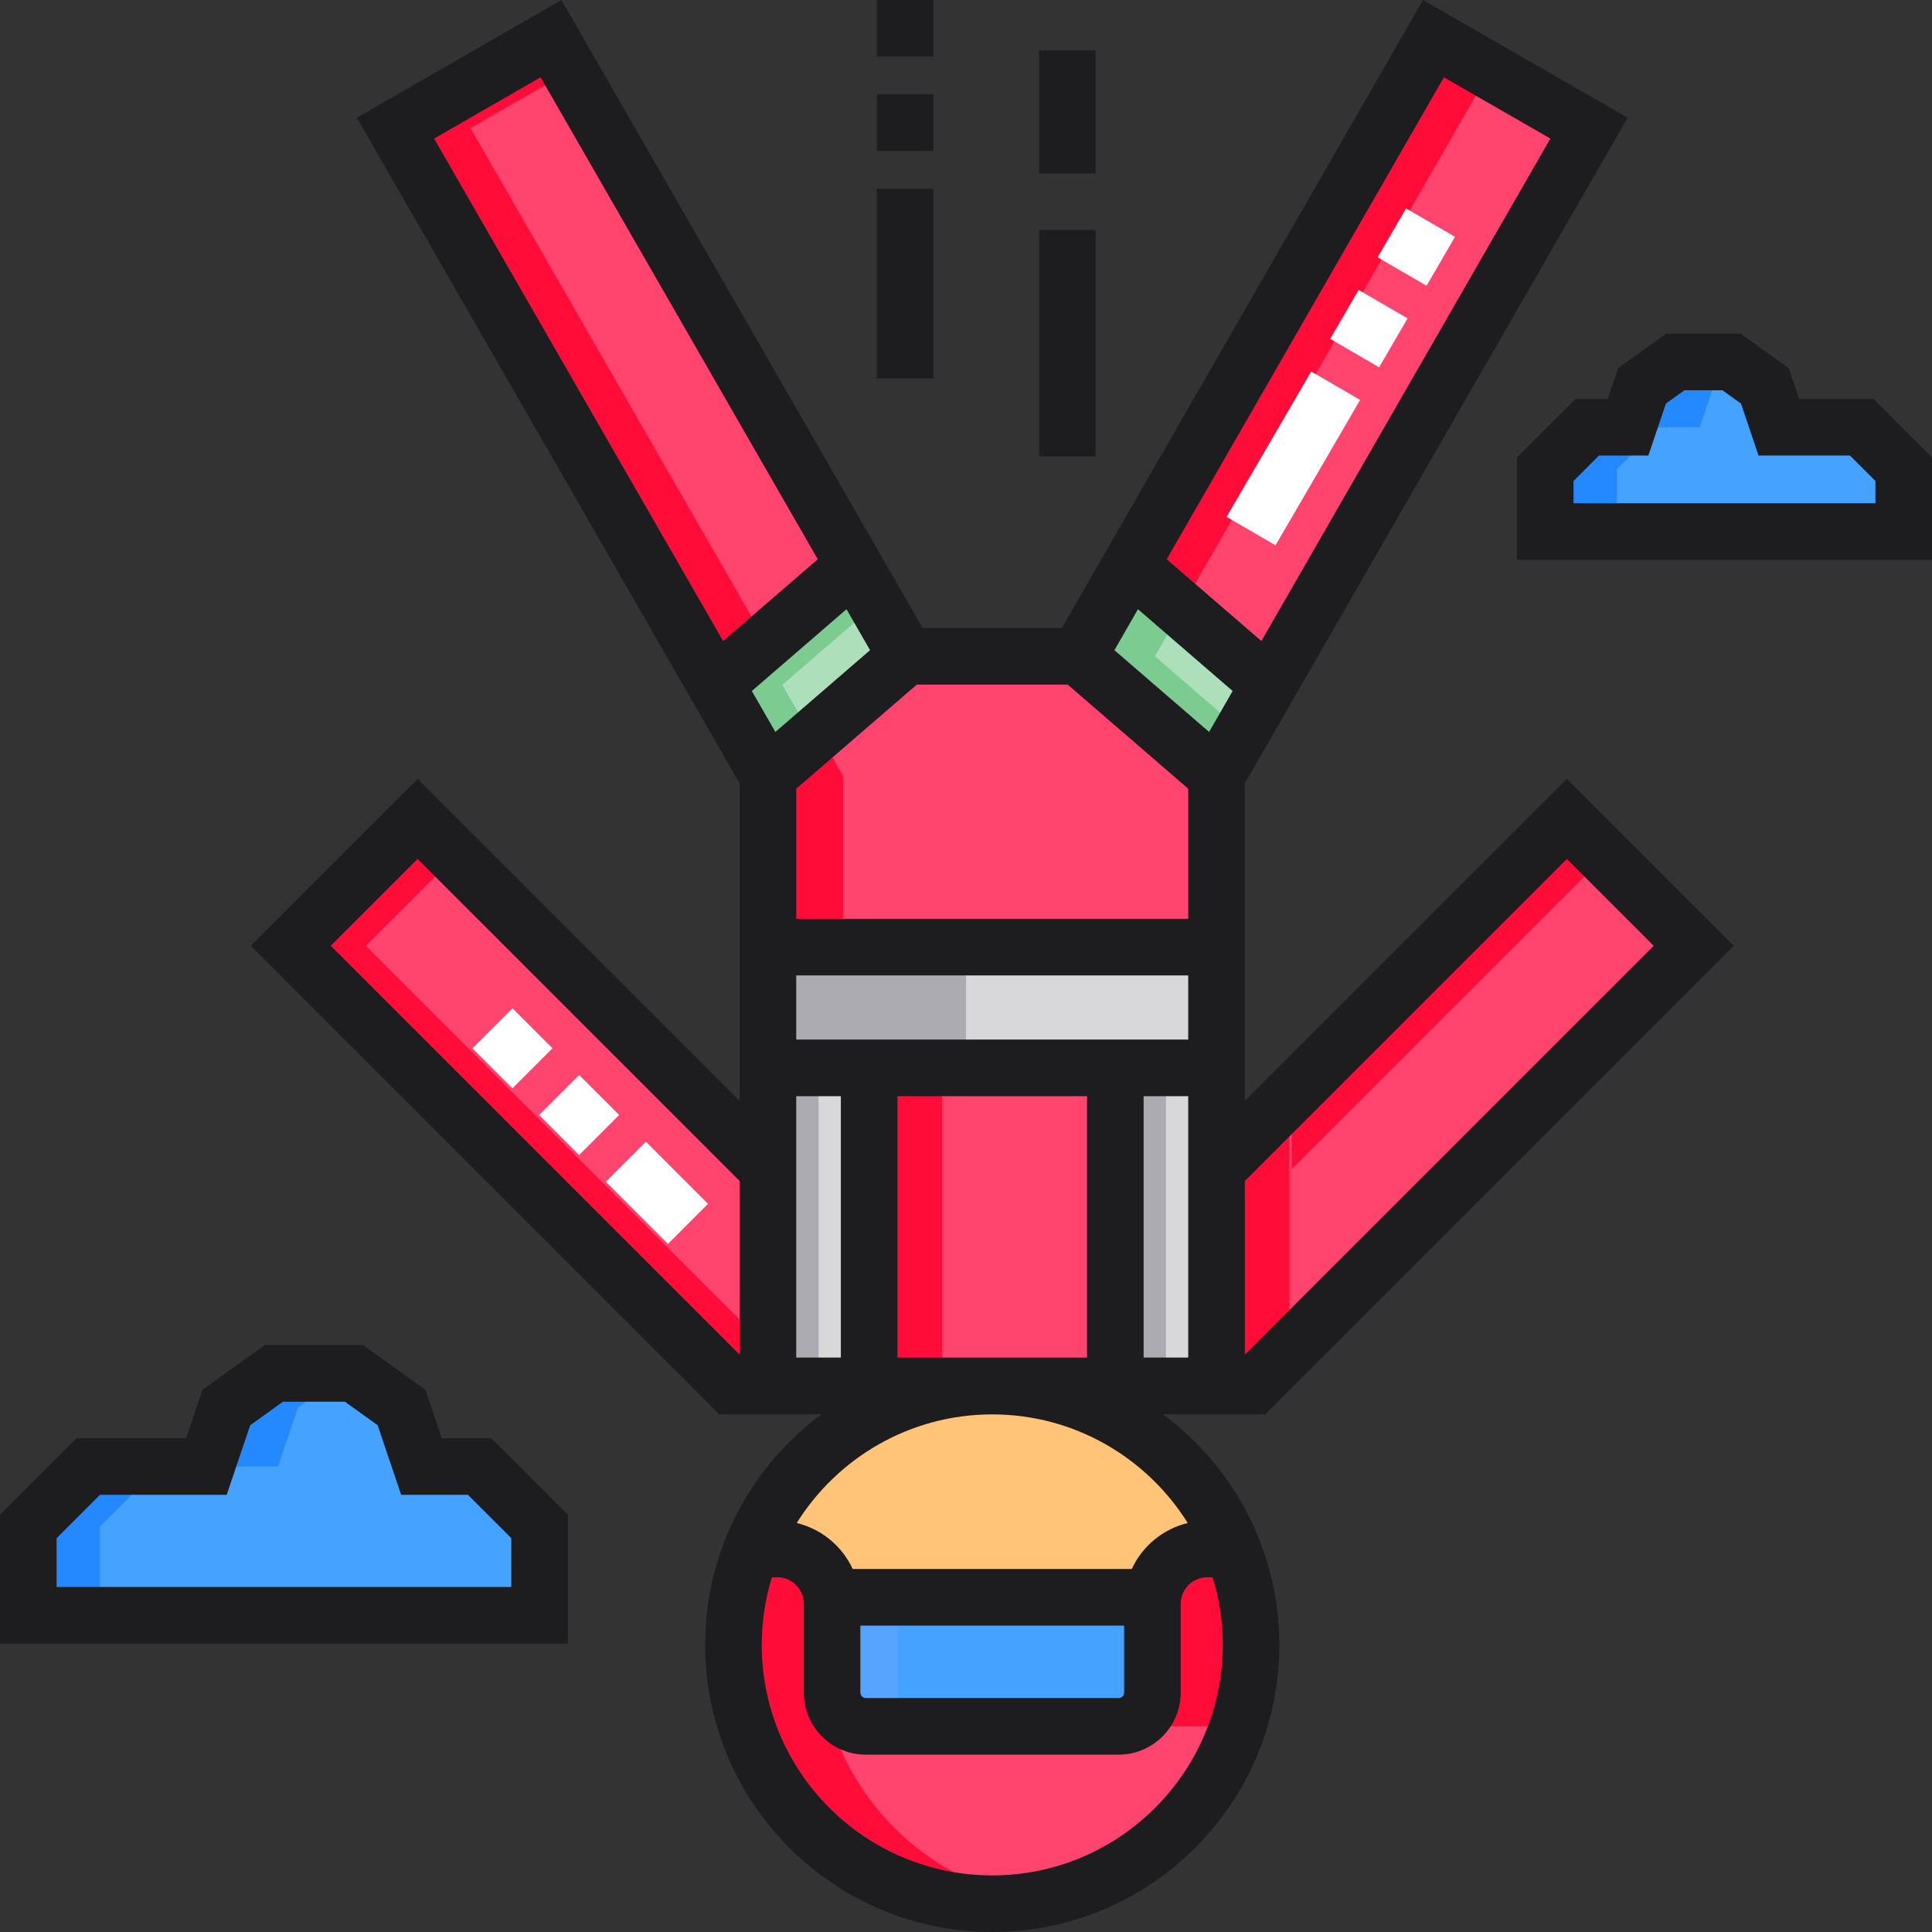 <?xml version="1.0" encoding="iso-8859-1"?>
<!-- Generator: Adobe Illustrator 19.0.0, SVG Export Plug-In . SVG Version: 6.00 Build 0)  -->
<svg version="1.1" id="Capa_1" xmlns="http://www.w3.org/2000/svg" xmlns:xlink="http://www.w3.org/1999/xlink" x="0px" y="0px"
	 viewBox="0 0 512 512" style="enable-background:new 0 0 512 512;" xml:space="preserve">
<rect x="0" y="0" width="512" height="512" fill="#333333" stroke="none"/>
<g>
	<path style="fill:#45A2FF;" d="M23.385,388.643h31.308l5.279-15.632c4.635-3.327,7.966-5.717,12.601-9.044h21.24
		c4.635,3.327,7.966,5.717,12.601,9.044l5.279,15.632h15.423c6.204,6.204,9.682,9.682,15.885,15.885v23.537H7.5v-23.537
		C13.704,398.324,17.182,394.846,23.385,388.643z"/>
	<path style="fill:#45A2FF;" d="M493.363,113.222h-21.95l-3.701-10.96c-3.25-2.332-5.585-4.009-8.834-6.341h-14.891
		c-3.25,2.332-5.585,4.009-8.834,6.341l-3.701,10.96h-10.813c-4.349,4.349-6.788,6.788-11.137,11.137v16.502h95V124.36
		C500.151,120.01,497.712,117.572,493.363,113.222z"/>
</g>
<g>
	<polygon style="fill:#2488FF;" points="42.385,388.643 23.385,388.643 7.5,404.528 7.5,428.065 26.5,428.065 26.5,404.528 	"/>
	<path style="fill:#2488FF;" d="M78.972,373.011c4.635-3.327,7.966-5.718,12.6-9.044h-19c-4.635,3.327-7.966,5.717-12.6,9.044
		l-5.279,15.632h19L78.972,373.011z"/>
	<path style="fill:#2488FF;" d="M439.637,113.222h10.813l3.701-10.96c2.525-1.812,4.502-3.231,6.78-4.866
		c-0.654-0.47-1.329-0.954-2.054-1.475h-14.891c-3.25,2.332-5.585,4.009-8.834,6.341l-3.701,10.96h-10.813L409.5,124.36v16.502h19
		V124.36L439.637,113.222z"/>
</g>
<polygon style="fill:#FF456D;" points="448.863,250.648 415.237,217.023 322.392,309.869 322.392,205.585 421.102,33.959 
	379.882,10.25 285.74,173.932 240.162,173.932 146.021,10.25 104.8,33.959 203.511,205.585 203.511,309.869 110.665,217.023 
	77.039,250.648 193.662,367.27 203.511,367.27 203.511,367.329 322.392,367.329 322.392,367.27 332.24,367.27 "/>
<g>
	<rect x="222.83" y="283" style="fill:#FF0C38;" width="26.823" height="84.33"/>
	<polygon style="fill:#FF0C38;" points="332.24,367.27 341.714,357.796 341.714,290.547 322.392,309.869 322.392,283 314.891,283 
		314.891,367.329 322.392,367.329 322.392,367.27 	"/>
	<polygon style="fill:#FF0C38;" points="415.237,217.023 342.296,289.965 342.296,309.869 425.189,226.975 	"/>
	<polygon style="fill:#FF0C38;" points="394.838,18.853 379.882,10.25 285.74,173.932 305.644,173.932 	"/>
	<polygon style="fill:#FF0C38;" points="203.511,289.965 223.415,309.869 223.415,205.585 124.704,33.959 150.968,18.853 
		146.021,10.25 104.8,33.959 203.511,205.585 	"/>
	<polygon style="fill:#FF0C38;" points="213.567,367.27 96.944,250.648 120.617,226.975 110.665,217.023 77.039,250.648 
		193.662,367.27 203.511,367.27 203.511,367.329 223.415,367.329 223.415,367.27 	"/>
</g>
<circle style="fill:#FFC477;" cx="262.95" cy="435.92" r="68.58"/>
<rect x="203.51" y="251" style="fill:#D8D7DA;" width="118.88" height="32"/>
<rect x="203.51" y="251" style="fill:#ACABB1;" width="52.49" height="32"/>
<polygon style="fill:#ADDFBB;" points="336.249,181.491 299.598,149.838 285.74,173.932 322.392,205.585 "/>
<polygon style="fill:#7CCC92;" points="306.073,173.932 313.183,161.57 299.598,149.838 285.74,173.932 322.392,205.585 
	329.14,193.852 "/>
<polygon style="fill:#ADDFBB;" points="189.653,181.491 226.305,149.838 240.163,173.932 203.511,205.585 "/>
<polygon style="fill:#7CCC92;" points="207.32,181.49 232.168,160.031 226.305,149.838 189.653,181.49 203.511,205.585 
	215.315,195.391 "/>
<rect x="203.51" y="283" style="fill:#D8D7DA;" width="26.823" height="84.33"/>
<rect x="203.51" y="283" style="fill:#ACABB1;" width="13.411" height="84.33"/>
<rect x="295.57" y="283" style="fill:#D8D7DA;" width="26.823" height="84.33"/>
<rect x="295.57" y="283" style="fill:#ACABB1;" width="13.411" height="84.33"/>
<path style="fill:#FF456D;" d="M326.653,410.5h-6.75c-8.008,0-14.5,6.492-14.5,14.5v23.549c0,4.944-4.008,8.951-8.951,8.951h-67
	c-4.944,0-8.951-4.008-8.951-8.951V425c0-8.008-6.492-14.5-14.5-14.5h-6.75c-3.14,7.862-4.884,16.432-4.884,25.415
	c0,10.011,2.163,19.511,6.018,28.085c10.732,23.869,34.7,40.5,62.568,40.5s51.836-16.631,62.568-40.5
	c3.855-8.574,6.018-18.075,6.018-28.085C331.537,426.932,329.792,418.362,326.653,410.5z"/>
<g>
	<path style="fill:#FF0C38;" d="M327.959,448.549V425c0-2.215,0.511-4.306,1.4-6.184c-0.734-2.845-1.631-5.625-2.706-8.316h-6.75
		c-8.008,0-14.5,6.492-14.5,14.5v23.549c0,4.944-4.008,8.951-8.951,8.951h22.556C323.951,457.5,327.959,453.492,327.959,448.549z"/>
	<path style="fill:#FF0C38;" d="M222.94,464c-3.855-8.574-6.018-18.075-6.018-28.085c0-5.908,0.768-11.632,2.178-17.099
		c-2.323-4.91-7.308-8.316-13.1-8.316h-6.75c-3.14,7.862-4.884,16.432-4.884,25.415c0,10.011,2.163,19.511,6.018,28.085
		c10.732,23.869,34.7,40.5,62.568,40.5c3.843,0,7.608-0.327,11.278-0.935C251.285,499.765,232.192,484.578,222.94,464z"/>
</g>
<path style="fill:#45A2FF;" d="M305.403,423.299H220.5v25.25c0,4.944,4.008,8.951,8.951,8.951h67c4.944,0,8.951-4.008,8.951-8.951
	v-25.25H305.403z"/>
<path style="fill:#57A4FF;" d="M237.833,448.549v-25.25H220.5v25.25c0,4.944,4.008,8.951,8.951,8.951h17.333
	C241.841,457.5,237.833,453.492,237.833,448.549z"/>
<g>
	<path style="fill:#1D1D1F;" d="M117.075,381.143l-4.328-12.817l-16.521-11.858H70.161l-16.522,11.858l-4.328,12.817H20.279
		L0,401.422v34.143h150.5v-34.143l-20.279-20.279H117.075z M135.5,420.564H15v-12.93l11.492-11.492h33.584l6.23-18.446l8.68-6.229
		h16.413l8.68,6.229l6.23,18.446h17.698l11.492,11.492L135.5,420.564L135.5,420.564z"/>
	<path style="fill:#1D1D1F;" d="M496.469,105.723h-19.673l-2.751-8.146l-12.756-9.155h-19.717l-12.755,9.155l-2.751,8.146h-8.535
		L402,121.253v27.108h110v-27.108L496.469,105.723z M497,133.361h-80v-5.896l6.744-6.743h13.09l4.651-13.774l4.913-3.526h10.065
		l4.913,3.526l4.651,13.774h24.228l6.744,6.743v5.896H497z"/>
	<path style="fill:#1D1D1F;" d="M335.347,374.771L459.47,250.648l-44.232-44.232l-85.346,85.347v-84.175L431.343,31.197
		L377.12,0.009l-95.719,166.423h-36.9l-8.578-14.915L148.782,0.009L94.56,31.197l101.451,176.391v84.175l-85.346-85.347
		l-44.232,44.232L190.556,374.77h27.174c-18.71,13.875-30.864,36.115-30.864,61.145c0,41.953,34.132,76.085,76.085,76.085
		c41.954,0,76.086-34.132,76.086-76.085c0-25.03-12.153-47.27-30.864-61.145L335.347,374.771L335.347,374.771z M415.237,227.629
		l23.02,23.02L329.892,359.013v-46.037L415.237,227.629z M301.571,161.451l25.09,21.668l-6.241,10.853l-25.09-21.669
		L301.571,161.451z M382.644,20.491l28.219,16.229l-76.585,133.157l-25.09-21.668L382.644,20.491z M205.483,193.972l-6.241-10.853
		l25.09-21.668l6.241,10.852L205.483,193.972z M143.259,20.491l73.457,127.718l-25.09,21.668L115.04,36.721L143.259,20.491z
		 M211.011,209.018l31.943-27.586h39.996l31.942,27.586V243.5H211.011V209.018z M211.011,258.5h103.881v17H211.011V258.5z
		 M228,430.799h69.903v17.75c0,0.8-0.651,1.451-1.452,1.451h-67c-0.8,0-1.451-0.651-1.451-1.451L228,430.799L228,430.799z
		 M299.927,415.799h-73.952c-2.792-6.037-8.239-10.601-14.836-12.186c10.804-17.267,29.983-28.783,51.811-28.783
		s41.007,11.516,51.812,28.783C308.166,405.198,302.719,409.762,299.927,415.799z M288.069,290.5v69.271h-50.236V290.5H288.069z
		 M87.646,250.648l23.02-23.02l85.346,85.347v46.037L87.646,250.648z M211.011,290.5h11.822v69.271h-11.822V290.5z M262.951,497
		c-33.683,0-61.085-27.402-61.085-61.085c0-6.232,0.943-12.247,2.685-17.915H206c3.859,0,7,3.141,7,7v23.549
		c0,9.071,7.38,16.451,16.451,16.451h67c9.071,0,16.452-7.38,16.452-16.451V425c0-3.859,3.141-7,7-7h1.448
		c1.742,5.668,2.686,11.683,2.686,17.915C324.037,469.598,296.634,497,262.951,497z M303.069,359.771V290.5h11.822v69.271H303.069z"
		/>
	<rect x="232.36" y="0" style="fill:#1D1D1F;" width="15" height="15"/>
	<rect x="232.36" y="50" style="fill:#1D1D1F;" width="15" height="50.25"/>
	<rect x="232.36" y="25" style="fill:#1D1D1F;" width="15" height="15"/>
	<rect x="275.36" y="60.962" style="fill:#1D1D1F;" width="15" height="60"/>
	<rect x="275.36" y="13.356" style="fill:#1D1D1F;" width="15" height="32.605"/>
</g>
<g>
	<path style="fill:#FFFFFF;" d="M177.023,329.631l-16.472-16.472l10.607-10.607l16.472,16.472L177.023,329.631z M153.48,306.088
		l-10.606-10.606l10.607-10.607l10.606,10.606L153.48,306.088z M135.803,288.41l-10.606-10.606l10.607-10.607l10.606,10.606
		L135.803,288.41z"/>
	<path style="fill:#FFFFFF;" d="M338.02,144.522l-12.965-7.545l22.423-38.534l12.965,7.545L338.02,144.522z M365.472,97.346
		l-12.965-7.545l7.544-12.965l12.965,7.545L365.472,97.346z M378.045,75.737l-12.965-7.545l7.544-12.965l12.965,7.545
		L378.045,75.737z"/>
</g>
<g>
</g>
<g>
</g>
<g>
</g>
<g>
</g>
<g>
</g>
<g>
</g>
<g>
</g>
<g>
</g>
<g>
</g>
<g>
</g>
<g>
</g>
<g>
</g>
<g>
</g>
<g>
</g>
<g>
</g>
</svg>
